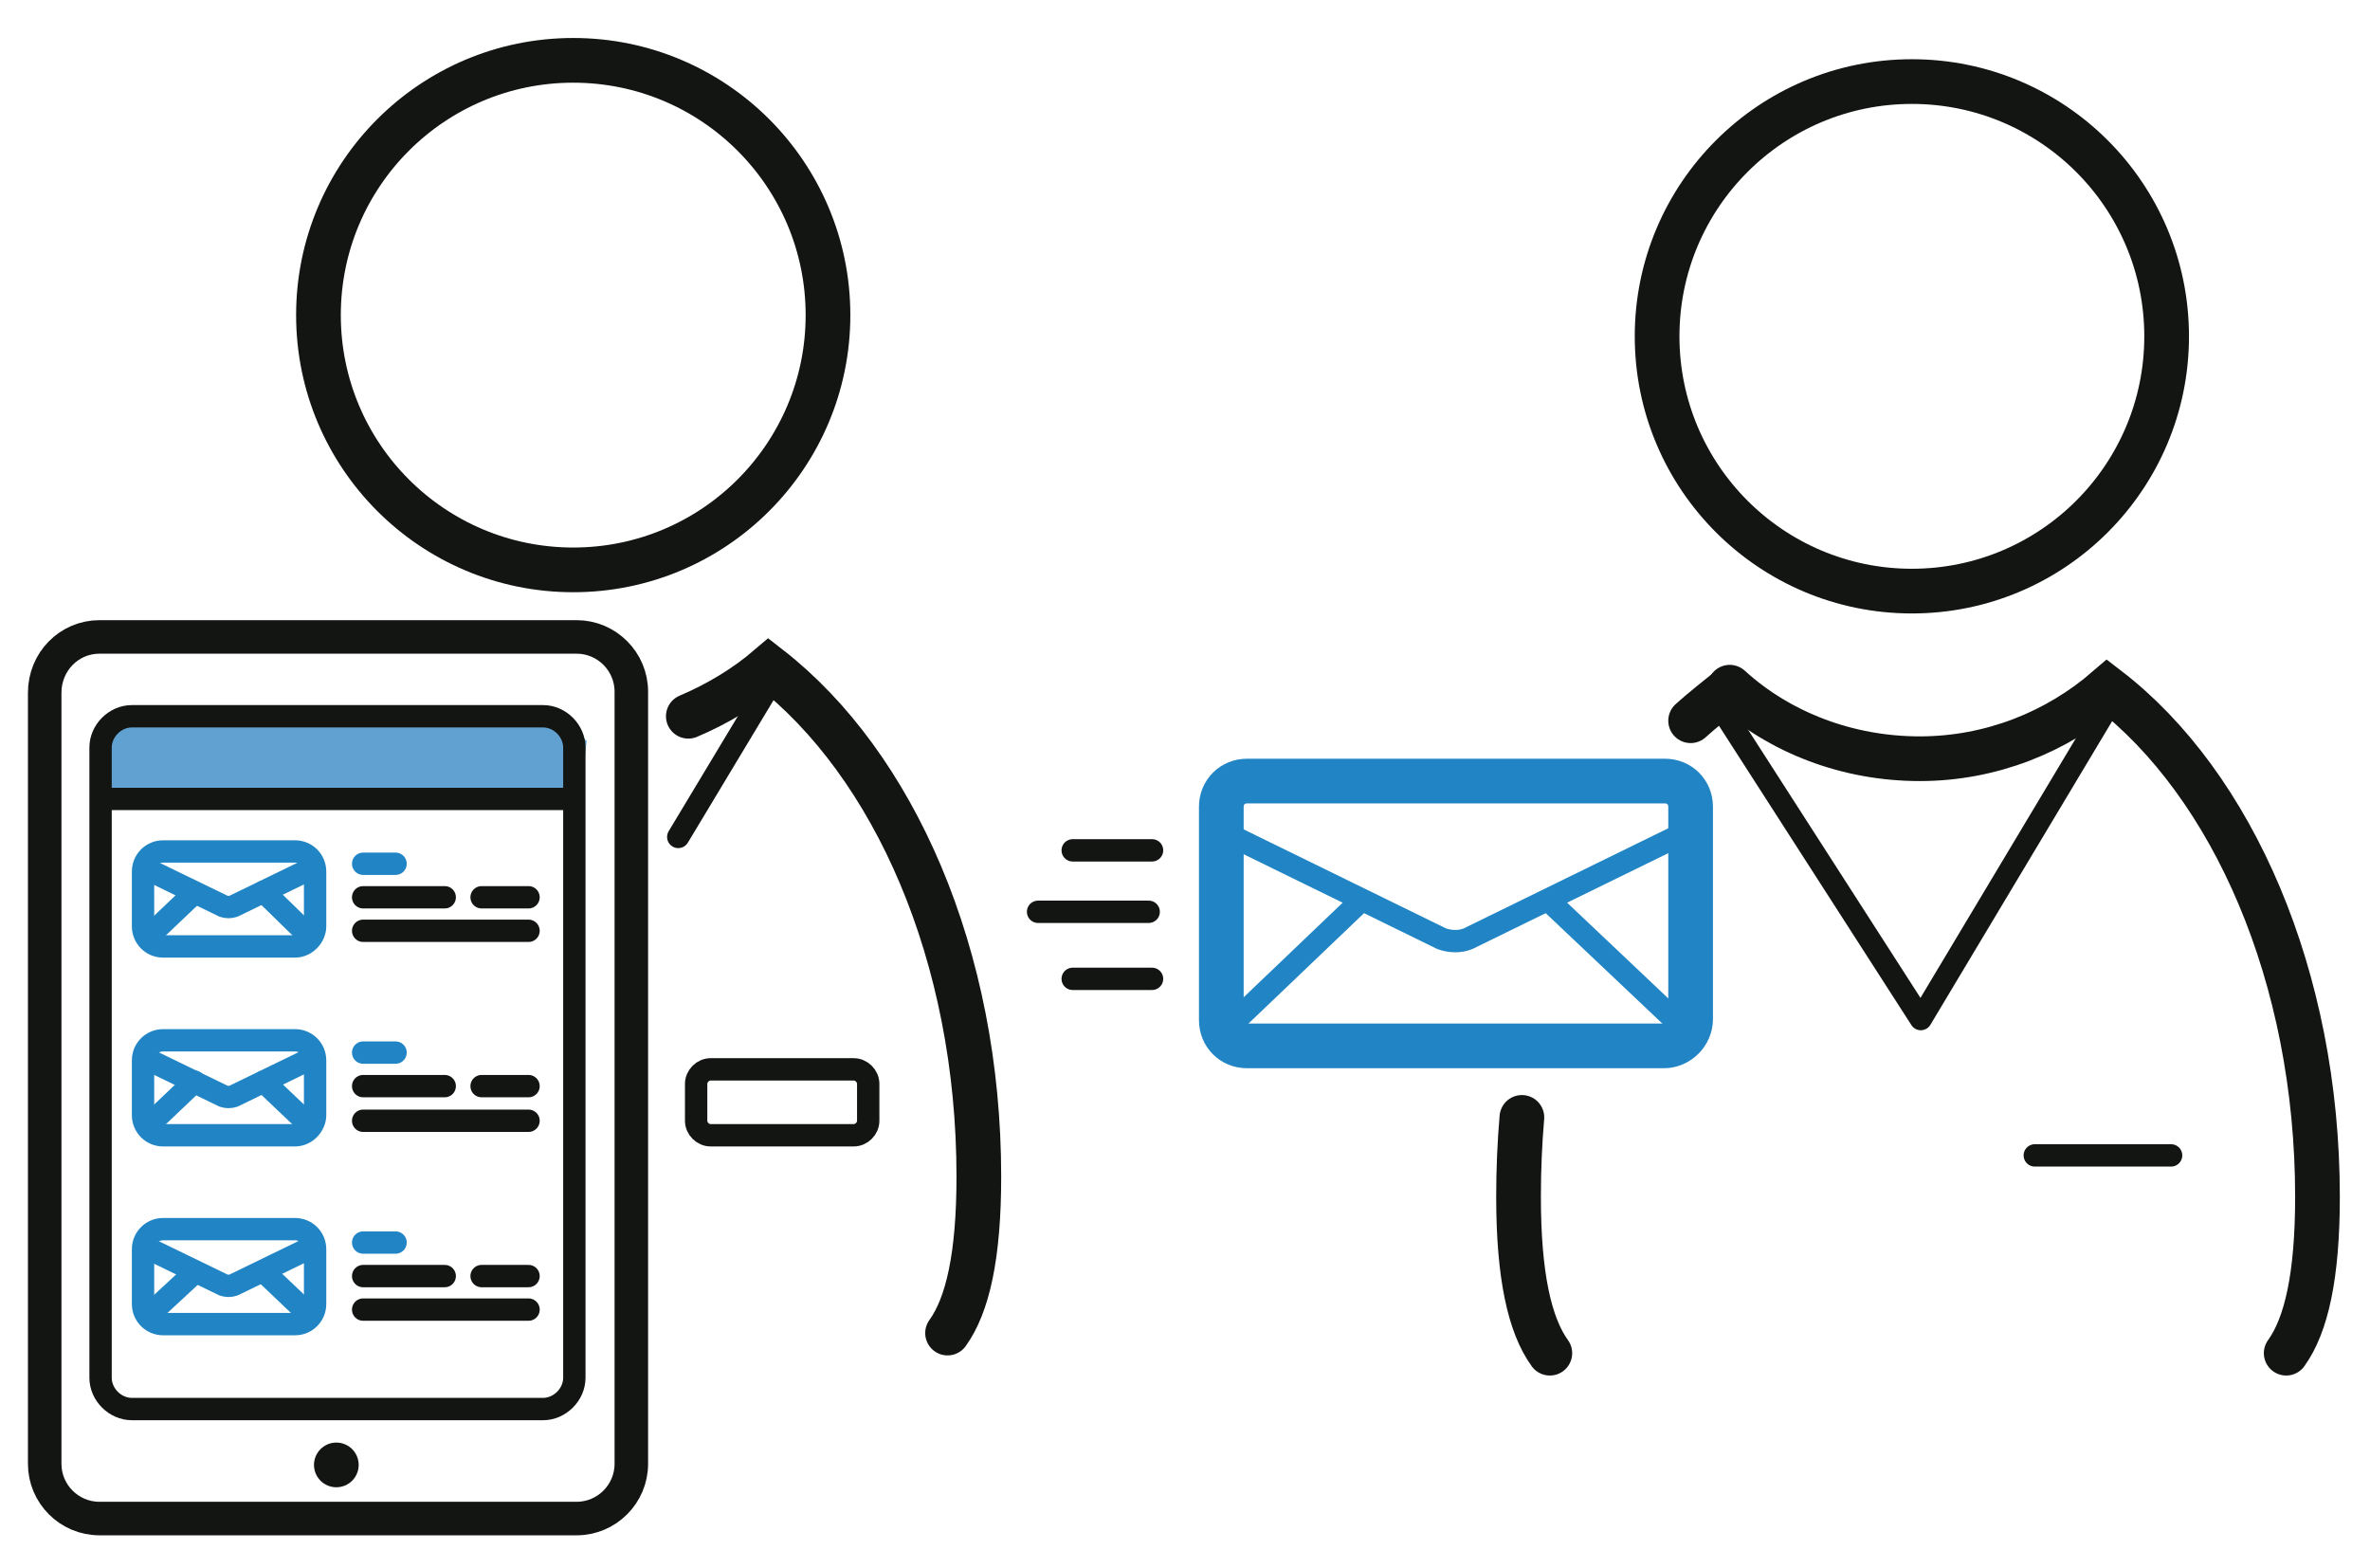 <?xml version="1.0" encoding="utf-8"?>
<!-- Generator: Adobe Illustrator 24.1.2, SVG Export Plug-In . SVG Version: 6.00 Build 0)  -->
<svg version="1.1" id="Calque_1" xmlns="http://www.w3.org/2000/svg" xmlns:xlink="http://www.w3.org/1999/xlink" x="0px" y="0px"
	 viewBox="0 0 212.1 140.3" style="enable-background:new 0 0 212.1 140.3;" xml:space="preserve">
<style type="text/css">
	.st0{fill:none;stroke:#131513;stroke-width:2;stroke-linecap:round;stroke-linejoin:round;stroke-miterlimit:10;}
	.st1{fill:none;stroke:#131513;stroke-width:4;stroke-linecap:round;stroke-miterlimit:10;}
	.st2{fill:none;stroke:#2185C5;stroke-width:4;stroke-linecap:round;stroke-linejoin:round;}
	.st3{fill:none;stroke:#2185C5;stroke-width:2;stroke-linecap:round;stroke-linejoin:round;}
	.st4{fill:none;stroke:#2185C5;stroke-width:2;stroke-linecap:round;stroke-linejoin:round;stroke-miterlimit:10;}
	.st5{fill:none;stroke:#131513;stroke-width:2;stroke-linecap:round;stroke-miterlimit:10;}
	.st6{fill:#61A1D2;}
	.st7{fill:none;stroke:#131513;stroke-width:3;stroke-linecap:round;stroke-linejoin:round;stroke-miterlimit:10;}
	.st8{fill:#131513;}
</style>
<g>
	<polyline class="st0" points="188.6,63.3 171.9,91.2 153.9,63.2 	"/>
	<line class="st0" x1="194.3" y1="103.4" x2="182.1" y2="103.4"/>
	<circle class="st1" cx="171.1" cy="30.1" r="22.8"/>
	<path class="st1" d="M204.6,121.1c1.8-2.5,2.8-6.9,2.8-14c0-19.7-7.6-36.9-18.8-45.5c-4.5,3.9-10.4,6.3-16.8,6.3
		c-6.4,0-12.5-2.3-17-6.4"/>
	<path class="st1" d="M136.2,100c-0.2,2.3-0.3,4.7-0.3,7.1c0,7.1,1,11.5,2.8,14"/>
	<path class="st1" d="M154.8,61.6c-1.1,0.9-2.4,1.9-3.5,2.9"/>
</g>
<g>
	<path class="st1" d="M84.8,119.3c1.8-2.5,2.8-6.9,2.8-14c0-19.8-7.6-36.9-18.8-45.6c-2.1,1.8-4.6,3.3-7.2,4.4"/>
	<line class="st0" x1="69" y1="61.1" x2="60.7" y2="74.9"/>
	<path class="st0" d="M63.6,95.7h12.8c0.7,0,1.3,0.6,1.3,1.3v3.3c0,0.7-0.6,1.3-1.3,1.3H63.6c-0.7,0-1.3-0.6-1.3-1.3V97
		C62.3,96.3,62.9,95.7,63.6,95.7z"/>
	<circle class="st1" cx="51.3" cy="28.2" r="22.8"/>
</g>
<g>
	<path class="st2" d="M148.9,93.6h-37.3c-1.3,0-2.3-1-2.3-2.3V72.2c0-1.3,1-2.3,2.3-2.3H149c1.3,0,2.3,1,2.3,2.3v19
		C151.3,92.5,150.2,93.6,148.9,93.6z"/>
	<path class="st3" d="M110,74.7l19,9.3c0.8,0.3,1.7,0.3,2.4,0l19-9.3"/>
	<line class="st3" x1="138.6" y1="80.6" x2="149.8" y2="91.2"/>
	<line class="st3" x1="110.6" y1="91.3" x2="121.8" y2="80.6"/>
</g>
<g>
	<g>
		<path class="st4" d="M26.4,84.7H14.6c-1,0-1.8-0.8-1.8-1.8v-4.9c0-1,0.8-1.8,1.8-1.8h11.8c1,0,1.8,0.8,1.8,1.8v4.9
			C28.2,83.8,27.4,84.7,26.4,84.7z"/>
		<path class="st4" d="M13,77.7l7,3.4c0.3,0.1,0.6,0.1,0.9,0l7-3.4"/>
		<line class="st4" x1="23.6" y1="79.8" x2="27.7" y2="83.8"/>
		<line class="st4" x1="13.3" y1="83.8" x2="17.4" y2="79.9"/>
	</g>
	<g>
		<line class="st4" x1="32.5" y1="77.3" x2="35.4" y2="77.3"/>
		<line class="st5" x1="43.1" y1="80.3" x2="47.3" y2="80.3"/>
		<line class="st5" x1="32.5" y1="80.3" x2="39.8" y2="80.3"/>
		<line class="st5" x1="32.5" y1="83.3" x2="47.3" y2="83.3"/>
	</g>
</g>
<g>
	<polyline class="st6" points="9.5,65.8 12.4,64.1 49.8,64.1 52.5,66.3 51.9,71.6 48.3,70.5 8.6,70.5 9.5,65.8 	"/>
	<line class="st0" x1="9.8" y1="71.5" x2="50.7" y2="71.5"/>
	<path class="st7" d="M51.6,135.9H8.9c-2.7,0-4.9-2.2-4.9-4.9V62C4,59.2,6.2,57,8.9,57h42.7c2.7,0,4.9,2.2,4.9,4.9V131
		C56.5,133.7,54.3,135.9,51.6,135.9z"/>
	<path class="st0" d="M48.6,126.1H11.8c-1.5,0-2.8-1.3-2.8-2.8V66.9c0-1.5,1.3-2.8,2.8-2.8h36.8c1.5,0,2.8,1.3,2.8,2.8v56.4
		C51.4,124.8,50.1,126.1,48.6,126.1z"/>
	<circle class="st8" cx="30.1" cy="131.1" r="2"/>
</g>
<g>
	<g>
		<path class="st4" d="M26.4,101.6H14.6c-1,0-1.8-0.8-1.8-1.8v-4.9c0-1,0.8-1.8,1.8-1.8h11.8c1,0,1.8,0.8,1.8,1.8v4.9
			C28.2,100.7,27.4,101.6,26.4,101.6z"/>
		<path class="st4" d="M13,94.7l7,3.4c0.3,0.1,0.6,0.1,0.9,0l7-3.4"/>
		<line class="st4" x1="23.6" y1="96.8" x2="27.7" y2="100.7"/>
		<line class="st4" x1="13.3" y1="100.7" x2="17.4" y2="96.8"/>
	</g>
	<g>
		<line class="st4" x1="32.5" y1="94.2" x2="35.4" y2="94.2"/>
		<line class="st5" x1="43.1" y1="97.2" x2="47.3" y2="97.2"/>
		<line class="st5" x1="32.5" y1="97.2" x2="39.8" y2="97.2"/>
		<line class="st5" x1="32.5" y1="100.3" x2="47.3" y2="100.3"/>
	</g>
</g>
<g>
	<g>
		<path class="st4" d="M26.4,118.5H14.6c-1,0-1.8-0.8-1.8-1.8v-4.9c0-1,0.8-1.8,1.8-1.8h11.8c1,0,1.8,0.8,1.8,1.8v4.9
			C28.2,117.7,27.4,118.5,26.4,118.5z"/>
		<path class="st4" d="M13,111.6l7,3.4c0.3,0.1,0.6,0.1,0.9,0l7-3.4"/>
		<line class="st4" x1="23.6" y1="113.8" x2="27.7" y2="117.7"/>
		<line class="st4" x1="13.3" y1="117.7" x2="17.4" y2="113.9"/>
	</g>
	<g>
		<line class="st4" x1="32.5" y1="111.2" x2="35.4" y2="111.2"/>
		<line class="st5" x1="43.1" y1="114.2" x2="47.3" y2="114.2"/>
		<line class="st5" x1="32.5" y1="114.2" x2="39.8" y2="114.2"/>
		<line class="st5" x1="32.5" y1="117.2" x2="47.3" y2="117.2"/>
	</g>
</g>
<line class="st5" x1="96" y1="76.1" x2="103.1" y2="76.1"/>
<line class="st5" x1="96" y1="87.6" x2="103.1" y2="87.6"/>
<line class="st5" x1="92.9" y1="81.6" x2="102.8" y2="81.6"/>
</svg>
